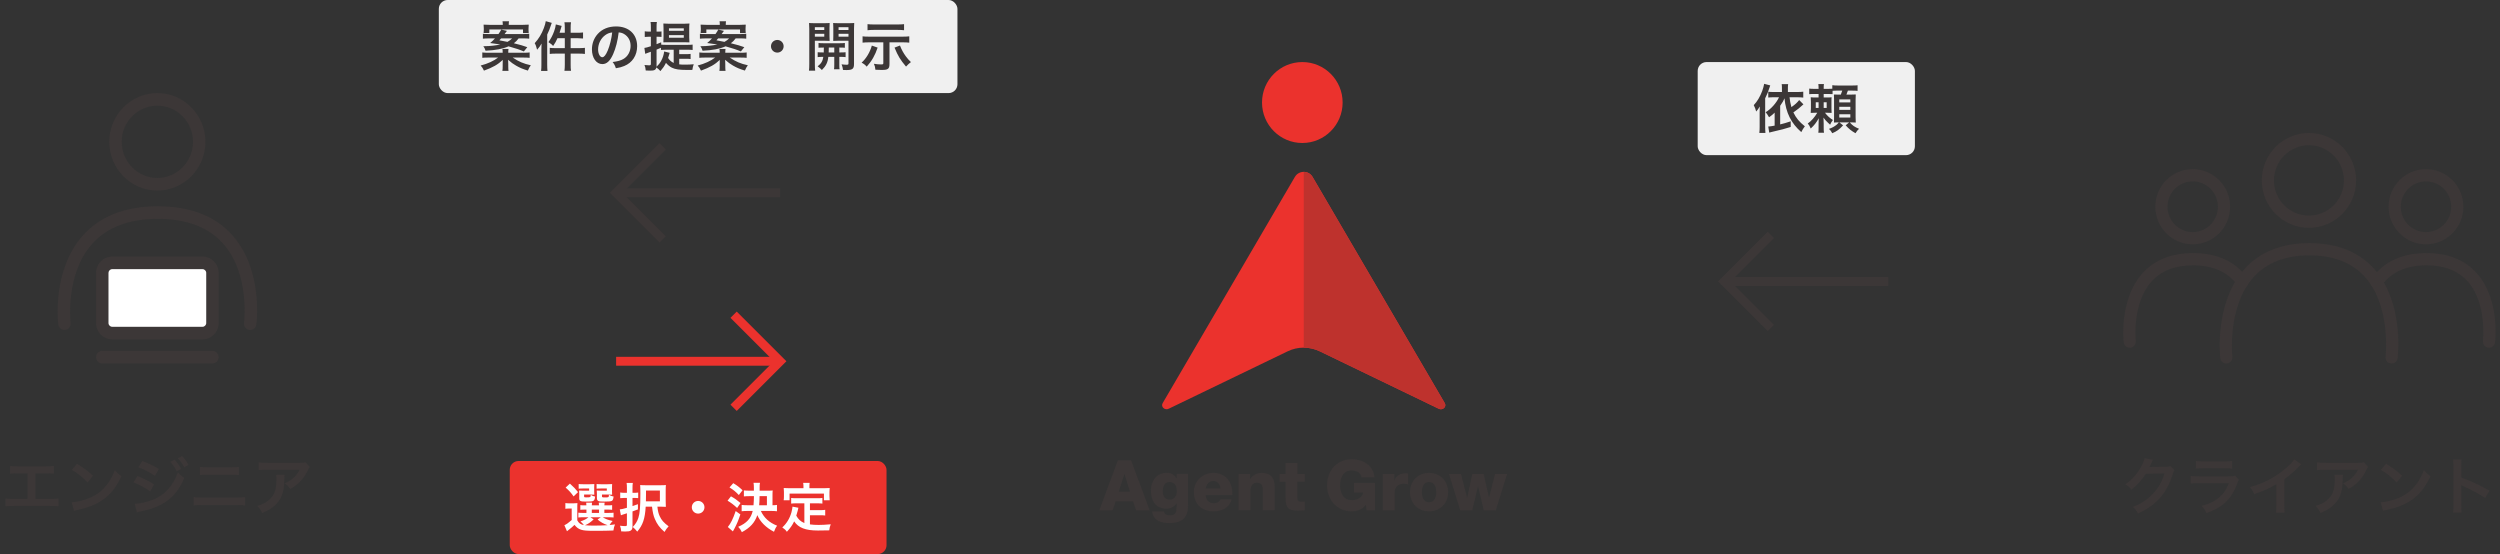 <svg width="564" height="125" viewBox="0 0 564 125" fill="none" xmlns="http://www.w3.org/2000/svg">
<rect x="0" y="0" width="564" height="125" fill="#333333" stroke="none"/>
<path d="M8.004 106.796V112.55H11.392C12.372 112.55 12.666 112.536 13.212 112.452V114.216C12.708 114.16 12.344 114.146 11.42 114.146H3.02C2.096 114.146 1.732 114.16 1.228 114.216V112.452C1.774 112.536 2.068 112.55 3.048 112.55H6.212V106.796H4.07C3.146 106.796 2.782 106.81 2.278 106.866V105.116C2.81 105.2 3.146 105.214 4.098 105.214H10.328C11.28 105.214 11.616 105.2 12.148 105.116V106.866C11.644 106.81 11.294 106.796 10.356 106.796H8.004ZM16.208 106.012L17.37 104.626C19.036 105.662 19.904 106.306 20.982 107.328L19.778 108.854C18.658 107.664 17.51 106.74 16.208 106.012ZM16.698 115.252L16.18 113.32C17.384 113.25 19.05 112.844 20.324 112.284C22.074 111.528 23.376 110.45 24.482 108.854C25.098 107.958 25.49 107.188 25.91 106.054C26.456 106.712 26.68 106.922 27.394 107.426C26.204 109.988 24.874 111.64 22.956 112.914C21.528 113.866 19.792 114.552 17.622 115.014C17.062 115.126 17.02 115.14 16.698 115.252ZM31.202 105.424L32.112 103.996C33.428 104.5 34.828 105.172 35.836 105.802L34.94 107.342C33.806 106.572 32.224 105.746 31.202 105.424ZM30.096 108.826L31.034 107.384C32.336 107.902 33.708 108.602 34.758 109.288L33.89 110.87C32.966 110.156 31.384 109.302 30.096 108.826ZM38.412 104.206L39.392 103.716C40.008 104.374 40.386 104.906 40.862 105.774L39.882 106.292C39.42 105.438 39.028 104.878 38.412 104.206ZM30.894 115.574L30.404 113.656C31.496 113.642 32.966 113.32 34.45 112.746C37.012 111.85 39.112 109.554 40.12 106.572C40.666 107.16 40.932 107.384 41.576 107.818C39.84 112.06 36.886 114.356 31.874 115.336C31.272 115.462 31.16 115.49 30.894 115.574ZM42.528 104.864L41.562 105.41C41.142 104.64 40.68 103.982 40.134 103.38L41.072 102.89C41.702 103.534 42.094 104.066 42.528 104.864ZM45.09 107.174V105.326C45.594 105.41 45.916 105.424 46.742 105.424H52.244C53.07 105.424 53.392 105.41 53.896 105.326V107.174C53.434 107.118 53.098 107.104 52.258 107.104H46.728C45.888 107.104 45.552 107.118 45.09 107.174ZM43.676 114.02V112.144C44.208 112.228 44.516 112.242 45.468 112.242H53.504C54.456 112.242 54.764 112.228 55.296 112.144V114.02C54.806 113.964 54.442 113.95 53.532 113.95H45.44C44.53 113.95 44.166 113.964 43.676 114.02ZM68.946 104.29L69.884 105.354C69.688 105.592 69.688 105.606 69.324 106.334C68.834 107.37 68.022 108.42 67.168 109.148C66.608 109.638 66.146 109.946 65.488 110.31C65.068 109.722 64.858 109.512 64.228 109.036C65.166 108.616 65.698 108.294 66.272 107.748C66.846 107.216 67.28 106.642 67.602 105.97H60.252C59.272 105.97 58.922 105.984 58.348 106.054V104.304C58.88 104.388 59.314 104.416 60.28 104.416H67.588C68.428 104.416 68.554 104.402 68.946 104.29ZM62.296 107.118H64.2C64.158 107.384 64.158 107.398 64.144 108.252C64.088 110.646 63.71 111.99 62.758 113.208C61.918 114.286 60.896 115 59.146 115.728C58.782 114.972 58.6 114.72 58.04 114.132C59.174 113.796 59.804 113.488 60.49 112.942C61.918 111.808 62.366 110.604 62.366 107.958C62.366 107.538 62.352 107.412 62.296 107.118Z" fill="#3C3737"/>
<g clip-path="url(#clip0_1727_24107)">
<path d="M56.442 74.435C56.379 74.435 56.316 74.432 56.253 74.421C55.487 74.315 54.951 73.602 55.053 72.825C55.067 72.719 56.396 61.973 50.491 55.139C47.185 51.312 42.182 49.372 35.616 49.372C29.049 49.372 24.011 51.316 20.663 55.153C14.692 61.994 15.913 72.733 15.927 72.843C16.021 73.62 15.475 74.329 14.709 74.425C13.94 74.52 13.243 73.971 13.149 73.194C13.089 72.705 11.749 61.104 18.554 53.291C22.458 48.812 28.199 46.539 35.616 46.539C43.032 46.539 48.749 48.808 52.611 53.288C59.352 61.104 57.894 72.719 57.827 73.208C57.733 73.921 57.131 74.435 56.442 74.435Z" fill="#3C3737"/>
<path d="M35.497 42.988C29.519 42.988 24.652 38.055 24.652 31.994C24.652 25.933 29.519 21 35.497 21C41.476 21 46.343 25.933 46.343 31.994C46.343 38.055 41.476 42.988 35.497 42.988ZM35.497 23.837C31.061 23.837 27.451 27.497 27.451 31.994C27.451 36.491 31.061 40.151 35.497 40.151C39.933 40.151 43.544 36.491 43.544 31.994C43.544 27.497 39.933 23.837 35.497 23.837Z" fill="#3C3737"/>
<path d="M45.695 59.302H25.303C24.072 59.302 23.074 60.314 23.074 61.561V72.885C23.074 74.133 24.072 75.144 25.303 75.144H45.695C46.926 75.144 47.923 74.133 47.923 72.885V61.561C47.923 60.314 46.926 59.302 45.695 59.302Z" fill="white"/>
<path d="M45.696 76.563H25.304C23.302 76.563 21.676 74.914 21.676 72.885V61.565C21.676 59.536 23.302 57.887 25.304 57.887H45.696C47.697 57.887 49.324 59.536 49.324 61.565V72.885C49.324 74.914 47.697 76.563 45.696 76.563ZM25.304 60.721C24.852 60.721 24.474 61.107 24.474 61.561V72.882C24.474 73.339 24.856 73.722 25.304 73.722H45.696C46.147 73.722 46.525 73.336 46.525 72.882V61.561C46.525 61.104 46.144 60.721 45.696 60.721H25.304Z" fill="#3C3737"/>
<path d="M47.924 82H23.075C22.302 82 21.676 81.365 21.676 80.581C21.676 79.797 22.302 79.163 23.075 79.163H47.924C48.697 79.163 49.324 79.797 49.324 80.581C49.324 81.365 48.697 82 47.924 82Z" fill="#3C3737"/>
</g>
<path d="M489.654 105.158L490.55 106.04C490.41 106.25 490.354 106.376 490.2 106.88C489.556 109.008 488.562 110.898 487.33 112.284C486.042 113.754 484.502 114.846 482.346 115.84C481.954 115.14 481.772 114.902 481.156 114.37C482.556 113.796 483.34 113.376 484.222 112.718C486.224 111.234 487.54 109.316 488.31 106.81L484.096 106.88C483.242 108.238 482.15 109.442 480.82 110.464C480.4 109.89 480.19 109.708 479.462 109.26C481.058 108.168 482.066 107.048 483.088 105.2C483.522 104.402 483.746 103.856 483.802 103.352L485.72 103.73C485.636 103.856 485.636 103.856 485.482 104.164C485.44 104.234 485.44 104.234 485.3 104.556C485.258 104.64 485.258 104.64 485.118 104.92C485.034 105.116 485.034 105.116 484.894 105.368C485.076 105.354 485.3 105.34 485.566 105.34L488.632 105.298C489.178 105.298 489.332 105.27 489.654 105.158ZM495.408 105.718V103.996C495.87 104.08 496.164 104.094 497.046 104.094H501.932C502.814 104.094 503.108 104.08 503.57 103.996V105.718C503.136 105.662 502.87 105.648 501.96 105.648H497.018C496.108 105.648 495.842 105.662 495.408 105.718ZM504.284 107.342L505.082 108.238C504.942 108.49 504.858 108.686 504.69 109.12C503.962 111.178 502.898 112.732 501.442 113.852C500.448 114.622 499.538 115.098 497.774 115.756C497.466 115.056 497.298 114.818 496.682 114.132C498.39 113.698 499.496 113.18 500.574 112.284C501.61 111.416 502.212 110.562 502.828 109.008H496.01C495.072 109.008 494.722 109.022 494.218 109.078V107.37C494.75 107.454 495.058 107.468 496.038 107.468H502.702C503.57 107.468 503.85 107.44 504.284 107.342ZM517.556 103.632L519.166 104.752C518.928 104.962 518.858 105.018 518.648 105.242C517.598 106.334 516.548 107.244 515.344 108.126V114.104C515.344 114.874 515.358 115.28 515.414 115.658H513.454C513.524 115.252 513.538 114.972 513.538 114.146V109.218C511.9 110.198 511.116 110.562 508.54 111.486C508.246 110.758 508.092 110.52 507.602 109.89C510.374 109.134 512.726 107.972 514.952 106.25C516.198 105.284 517.15 104.318 517.556 103.632ZM533.306 104.29L534.244 105.354C534.048 105.592 534.048 105.606 533.684 106.334C533.194 107.37 532.382 108.42 531.528 109.148C530.968 109.638 530.506 109.946 529.848 110.31C529.428 109.722 529.218 109.512 528.588 109.036C529.526 108.616 530.058 108.294 530.632 107.748C531.206 107.216 531.64 106.642 531.962 105.97H524.612C523.632 105.97 523.282 105.984 522.708 106.054V104.304C523.24 104.388 523.674 104.416 524.64 104.416H531.948C532.788 104.416 532.914 104.402 533.306 104.29ZM526.656 107.118H528.56C528.518 107.384 528.518 107.398 528.504 108.252C528.448 110.646 528.07 111.99 527.118 113.208C526.278 114.286 525.256 115 523.506 115.728C523.142 114.972 522.96 114.72 522.4 114.132C523.534 113.796 524.164 113.488 524.85 112.942C526.278 111.808 526.726 110.604 526.726 107.958C526.726 107.538 526.712 107.412 526.656 107.118ZM537.128 106.012L538.29 104.626C539.956 105.662 540.824 106.306 541.902 107.328L540.698 108.854C539.578 107.664 538.43 106.74 537.128 106.012ZM537.618 115.252L537.1 113.32C538.304 113.25 539.97 112.844 541.244 112.284C542.994 111.528 544.296 110.45 545.402 108.854C546.018 107.958 546.41 107.188 546.83 106.054C547.376 106.712 547.6 106.922 548.314 107.426C547.124 109.988 545.794 111.64 543.876 112.914C542.448 113.866 540.712 114.552 538.542 115.014C537.982 115.126 537.94 115.14 537.618 115.252ZM555.328 115.63H553.41C553.48 115.182 553.494 114.804 553.494 114.062V105.088C553.494 104.402 553.466 104.038 553.41 103.66H555.328C555.272 104.08 555.272 104.262 555.272 105.13V107.734C557.19 108.406 559.388 109.428 561.628 110.688L560.648 112.34C559.486 111.542 558.03 110.744 555.692 109.666C555.37 109.512 555.328 109.498 555.216 109.428C555.258 109.82 555.272 109.988 555.272 110.38V114.076C555.272 114.804 555.286 115.168 555.328 115.63Z" fill="#3C3737"/>
<g clip-path="url(#clip1_1727_24107)">
<path d="M539.545 82C539.49 82 539.432 82 539.377 81.99C538.625 81.897 538.09 81.21 538.183 80.451C538.196 80.34 539.456 69.199 533.618 62.576C530.715 59.281 526.473 57.61 521.013 57.61C515.552 57.61 511.276 59.287 508.338 62.597C502.432 69.248 503.606 80.35 503.616 80.464C503.702 81.22 503.16 81.907 502.408 81.99C501.653 82.076 500.974 81.531 500.891 80.775C500.833 80.271 499.577 68.323 506.293 60.761C509.776 56.84 514.729 54.852 521.016 54.852C527.303 54.852 532.238 56.84 535.688 60.758C542.346 68.323 540.973 80.281 540.911 80.789C540.825 81.489 540.235 82 539.548 82H539.545Z" fill="#3C3737"/>
<path d="M520.897 51.398C515.032 51.398 510.258 46.597 510.258 40.699C510.258 34.801 515.032 30 520.897 30C526.762 30 531.536 34.801 531.536 40.699C531.536 46.597 526.762 51.398 520.897 51.398ZM520.897 32.761C516.545 32.761 513.003 36.323 513.003 40.699C513.003 45.075 516.545 48.637 520.897 48.637C525.248 48.637 528.79 45.075 528.79 40.699C528.79 36.323 525.248 32.761 520.897 32.761Z" fill="#3C3737"/>
<path d="M561.519 78.445C561.464 78.445 561.406 78.445 561.351 78.435C560.599 78.342 560.064 77.655 560.156 76.899C560.167 76.816 561.107 68.464 556.755 63.529C554.607 61.092 551.457 59.857 547.393 59.857C542.849 59.857 539.438 61.403 537.255 64.454C536.812 65.072 535.954 65.213 535.34 64.768C534.726 64.323 534.585 63.46 535.028 62.842C537.756 59.032 541.919 57.096 547.397 57.096C552.284 57.096 556.131 58.649 558.821 61.71C563.993 67.588 562.929 76.844 562.885 77.234C562.799 77.934 562.209 78.445 561.522 78.445H561.519Z" fill="#3C3737"/>
<path d="M547.303 55.122C542.653 55.122 538.867 51.315 538.867 46.638C538.867 41.962 542.653 38.155 547.303 38.155C551.953 38.155 555.739 41.962 555.739 46.638C555.739 51.315 551.953 55.122 547.303 55.122ZM547.303 40.916C544.166 40.916 541.613 43.484 541.613 46.638C541.613 49.793 544.166 52.361 547.303 52.361C550.44 52.361 552.993 49.793 552.993 46.638C552.993 43.484 550.44 40.916 547.303 40.916Z" fill="#3C3737"/>
<path d="M480.462 78.445C479.772 78.445 479.178 77.924 479.099 77.22C479.055 76.83 478.083 67.581 483.297 61.71C486.015 58.649 489.872 57.096 494.763 57.096C500.185 57.096 504.3 58.99 507.001 62.728C507.447 63.346 507.31 64.209 506.696 64.657C506.081 65.106 505.223 64.968 504.777 64.35C502.625 61.368 499.255 59.857 494.759 59.857C490.692 59.857 487.525 61.096 485.349 63.539C480.953 68.478 481.814 76.826 481.824 76.913C481.907 77.669 481.364 78.352 480.613 78.438C480.561 78.445 480.51 78.449 480.458 78.449L480.462 78.445Z" fill="#3C3737"/>
<path d="M494.678 55.122C490.028 55.122 486.242 51.315 486.242 46.638C486.242 41.962 490.028 38.155 494.678 38.155C499.328 38.155 503.114 41.962 503.114 46.638C503.114 51.315 499.328 55.122 494.678 55.122ZM494.678 40.916C491.541 40.916 488.988 43.484 488.988 46.638C488.988 49.793 491.541 52.361 494.678 52.361C497.815 52.361 500.368 49.793 500.368 46.638C500.368 43.484 497.815 40.916 494.678 40.916Z" fill="#3C3737"/>
</g>
<path d="M149.5 33L139 43.5L149.5 54" stroke="#3C3737" stroke-width="2"/>
<path d="M176 43.5H139" stroke="#3C3737" stroke-width="2"/>
<path d="M165.5 92L176 81.5L165.5 71" stroke="#EB322D" stroke-width="2"/>
<path d="M139 81.5L176 81.5" stroke="#EB322D" stroke-width="2"/>
<rect x="99" width="117" height="21" rx="2" fill="#F0F0F0"/>
<path d="M118.072 8.664H117.004C116.62 9.168 116.368 9.42 115.924 9.756C117.388 10.116 118.024 10.308 118.96 10.644L118.18 11.604C117.256 11.208 116.344 10.908 114.724 10.452C113.428 11.028 111.844 11.328 109.54 11.448C109.408 11.016 109.288 10.764 109.036 10.416C109.192 10.416 109.324 10.416 109.408 10.416C110.488 10.416 111.892 10.26 112.876 10.032C112.444 9.96 112.228 9.924 110.572 9.708C111.016 9.348 111.22 9.144 111.664 8.664H110.26C109.732 8.664 109.336 8.688 108.94 8.724V7.62C109.228 7.668 109.516 7.68 110.152 7.68H112.456C112.78 7.224 112.96 6.924 113.08 6.672L114.364 6.972C114.28 7.068 114.28 7.068 114.124 7.284C114.112 7.308 114.052 7.392 113.968 7.5C113.944 7.548 113.896 7.608 113.836 7.68H118.168C118.84 7.68 119.032 7.668 119.392 7.62V8.724C119.02 8.676 118.648 8.664 118.072 8.664ZM115.528 8.664H113.056C112.924 8.82 112.852 8.892 112.66 9.096C113.548 9.252 113.74 9.288 114.484 9.444C114.94 9.18 115.216 8.988 115.528 8.664ZM114.664 11.904H118.12C118.708 11.904 119.092 11.88 119.488 11.832V13.044C119.104 13.008 118.72 12.984 118.12 12.984H115.672C117.028 13.908 118.108 14.364 119.752 14.724C119.512 15.036 119.296 15.42 119.092 15.924C117.868 15.552 117.268 15.288 116.428 14.808C115.756 14.424 115.372 14.136 114.628 13.488C114.64 13.836 114.664 14.28 114.664 14.436V14.976C114.664 15.456 114.688 15.816 114.724 15.984H113.332C113.392 15.684 113.404 15.432 113.404 14.976V14.448C113.404 14.304 113.404 14.256 113.416 14.064C113.416 13.908 113.416 13.908 113.416 13.764C113.416 13.692 113.416 13.644 113.428 13.512C112.348 14.544 111.184 15.216 109.18 15.936C108.952 15.432 108.76 15.132 108.436 14.784C110.02 14.376 111.436 13.728 112.372 12.984H110.164C109.552 12.984 109.204 12.996 108.808 13.044V11.832C109.204 11.88 109.588 11.904 110.14 11.904H113.404V11.82C113.404 11.508 113.392 11.316 113.344 11.04H114.724C114.676 11.316 114.664 11.484 114.664 11.82V11.904ZM110.416 5.604H113.428C113.428 5.232 113.404 5.064 113.368 4.8H114.832C114.784 5.04 114.772 5.232 114.772 5.604H117.988C118.576 5.604 118.888 5.592 119.284 5.556C119.248 5.832 119.236 6.036 119.236 6.408V6.756C119.236 7.044 119.248 7.26 119.272 7.464H117.988V6.648H110.392V7.452H109.096C109.132 7.224 109.144 7.032 109.144 6.78V6.396C109.144 6.072 109.132 5.856 109.096 5.556C109.516 5.592 109.888 5.604 110.416 5.604ZM127.42 7.392V6.276C127.42 5.724 127.396 5.412 127.336 5.016H128.824C128.752 5.412 128.74 5.7 128.74 6.288V7.392H130.24C130.852 7.392 131.2 7.368 131.536 7.32V8.688C130.996 8.64 130.636 8.616 130.252 8.616H128.74V10.86H130.612C131.188 10.86 131.572 10.836 131.956 10.788V12.168C131.548 12.12 131.128 12.096 130.636 12.096H128.74V14.592C128.74 15.24 128.752 15.54 128.824 15.972H127.336C127.396 15.54 127.42 15.204 127.42 14.592V12.096H125.368C124.816 12.096 124.384 12.12 124.024 12.168V10.788C124.372 10.836 124.792 10.86 125.368 10.86H127.42V8.616H125.764C125.464 9.324 125.248 9.696 124.792 10.368C124.456 10.008 124.396 9.96 123.724 9.504C124.276 8.748 124.672 7.992 125.02 7.032C125.224 6.444 125.344 5.988 125.392 5.508L126.712 5.844C126.628 6.12 126.604 6.192 126.496 6.564C126.376 6.936 126.328 7.092 126.232 7.392H127.42ZM122.14 14.592V11.148C122.14 10.74 122.152 10.356 122.176 9.828C121.876 10.368 121.612 10.74 121.168 11.22C120.964 10.44 120.868 10.152 120.628 9.744C121.54 8.736 122.188 7.668 122.692 6.336C122.932 5.688 123.052 5.256 123.124 4.776L124.48 5.16C124.42 5.34 124.396 5.4 124.288 5.7C123.988 6.612 123.88 6.876 123.448 7.8V14.604C123.448 15.144 123.472 15.54 123.508 15.996H122.068C122.128 15.504 122.14 15.168 122.14 14.592ZM139.576 7.308C139.348 9.192 138.928 10.848 138.328 12.204C137.644 13.752 136.876 14.46 135.892 14.46C134.524 14.46 133.54 13.068 133.54 11.136C133.54 9.816 134.008 8.58 134.86 7.644C135.868 6.54 137.284 5.964 138.988 5.964C141.868 5.964 143.74 7.716 143.74 10.416C143.74 12.492 142.66 14.148 140.824 14.892C140.248 15.132 139.78 15.252 138.94 15.396C138.736 14.76 138.592 14.496 138.208 13.992C139.312 13.848 140.032 13.656 140.596 13.332C141.64 12.756 142.264 11.616 142.264 10.332C142.264 9.18 141.748 8.244 140.788 7.668C140.416 7.452 140.104 7.356 139.576 7.308ZM138.112 7.32C137.488 7.392 137.056 7.56 136.564 7.908C135.556 8.628 134.932 9.864 134.932 11.148C134.932 12.132 135.352 12.912 135.88 12.912C136.276 12.912 136.684 12.408 137.116 11.376C137.572 10.296 137.968 8.676 138.112 7.32ZM153.232 13.26V14.52C153.64 14.568 153.988 14.58 154.516 14.58C155.26 14.58 155.872 14.556 156.508 14.496C156.328 14.988 156.268 15.252 156.196 15.768C155.788 15.78 155.332 15.78 154.984 15.78C153.268 15.78 152.32 15.636 151.588 15.276C151.108 15.036 150.652 14.664 150.244 14.184C149.836 14.988 149.62 15.288 148.984 16.044C148.612 15.624 148.564 15.588 148.072 15.216C147.952 15.768 147.628 15.936 146.668 15.936C146.404 15.936 146.104 15.924 145.672 15.9C145.636 15.396 145.576 15.12 145.396 14.664C145.864 14.712 146.128 14.736 146.416 14.736C146.764 14.736 146.836 14.676 146.836 14.376V11.676C146.56 11.784 146.416 11.832 146.188 11.904C145.9 12.012 145.732 12.072 145.564 12.144L145.372 10.812C145.696 10.776 146.14 10.656 146.836 10.428V8.292H146.32C146.044 8.292 145.78 8.304 145.456 8.34V7.056C145.768 7.116 145.996 7.128 146.344 7.128H146.836V6.18C146.836 5.58 146.824 5.316 146.764 4.956H148.192C148.132 5.304 148.12 5.58 148.12 6.168V7.128H148.516C149.008 7.116 149.008 7.116 149.032 7.116C149.044 7.116 149.08 7.104 149.14 7.104C149.164 7.092 149.188 7.092 149.236 7.08V8.328C148.984 8.304 148.804 8.292 148.528 8.292H148.12V9.972C148.564 9.804 148.684 9.756 149.164 9.54V10.068C149.44 10.104 149.74 10.116 150.16 10.116H155.152C155.644 10.116 155.932 10.104 156.256 10.056V11.28C155.92 11.232 155.608 11.22 155.152 11.22H153.232V12.216H154.732C155.224 12.216 155.512 12.204 155.8 12.156V13.32C155.476 13.272 155.224 13.26 154.732 13.26H153.232ZM149.836 11.616L151.084 11.916C151.048 12.012 151 12.156 150.868 12.612C150.82 12.768 150.784 12.876 150.724 13.08C151.048 13.596 151.408 13.908 151.984 14.208V11.22H150.04C149.62 11.22 149.38 11.232 149.116 11.268V10.776C148.708 10.956 148.576 11.016 148.12 11.196V14.76C148.12 14.868 148.12 14.928 148.108 15.06C148.576 14.616 148.864 14.256 149.152 13.74C149.512 13.092 149.752 12.348 149.836 11.616ZM154.348 9.528H150.664C150.184 9.528 149.992 9.528 149.656 9.552C149.668 9.372 149.68 8.964 149.692 8.328V6.432C149.692 5.964 149.68 5.604 149.656 5.304C150.016 5.34 150.364 5.352 150.82 5.352H154.396C154.888 5.352 155.2 5.34 155.548 5.304C155.5 5.592 155.488 5.928 155.488 6.384V8.364C155.488 8.808 155.488 8.844 155.536 9.564C155.224 9.54 154.84 9.528 154.348 9.528ZM150.916 6.396V6.948H154.264V6.396H150.916ZM150.916 7.932V8.508H154.264V7.932H150.916ZM167.032 8.664H165.964C165.58 9.168 165.328 9.42 164.884 9.756C166.348 10.116 166.984 10.308 167.92 10.644L167.14 11.604C166.216 11.208 165.304 10.908 163.684 10.452C162.388 11.028 160.804 11.328 158.5 11.448C158.368 11.016 158.248 10.764 157.996 10.416C158.152 10.416 158.284 10.416 158.368 10.416C159.448 10.416 160.852 10.26 161.836 10.032C161.404 9.96 161.188 9.924 159.532 9.708C159.976 9.348 160.18 9.144 160.624 8.664H159.22C158.692 8.664 158.296 8.688 157.9 8.724V7.62C158.188 7.668 158.476 7.68 159.112 7.68H161.416C161.74 7.224 161.92 6.924 162.04 6.672L163.324 6.972C163.24 7.068 163.24 7.068 163.084 7.284C163.072 7.308 163.012 7.392 162.928 7.5C162.904 7.548 162.856 7.608 162.796 7.68H167.128C167.8 7.68 167.992 7.668 168.352 7.62V8.724C167.98 8.676 167.608 8.664 167.032 8.664ZM164.488 8.664H162.016C161.884 8.82 161.812 8.892 161.62 9.096C162.508 9.252 162.7 9.288 163.444 9.444C163.9 9.18 164.176 8.988 164.488 8.664ZM163.624 11.904H167.08C167.668 11.904 168.052 11.88 168.448 11.832V13.044C168.064 13.008 167.68 12.984 167.08 12.984H164.632C165.988 13.908 167.068 14.364 168.712 14.724C168.472 15.036 168.256 15.42 168.052 15.924C166.828 15.552 166.228 15.288 165.388 14.808C164.716 14.424 164.332 14.136 163.588 13.488C163.6 13.836 163.624 14.28 163.624 14.436V14.976C163.624 15.456 163.648 15.816 163.684 15.984H162.292C162.352 15.684 162.364 15.432 162.364 14.976V14.448C162.364 14.304 162.364 14.256 162.376 14.064C162.376 13.908 162.376 13.908 162.376 13.764C162.376 13.692 162.376 13.644 162.388 13.512C161.308 14.544 160.144 15.216 158.14 15.936C157.912 15.432 157.72 15.132 157.396 14.784C158.98 14.376 160.396 13.728 161.332 12.984H159.124C158.512 12.984 158.164 12.996 157.768 13.044V11.832C158.164 11.88 158.548 11.904 159.1 11.904H162.364V11.82C162.364 11.508 162.352 11.316 162.304 11.04H163.684C163.636 11.316 163.624 11.484 163.624 11.82V11.904ZM159.376 5.604H162.388C162.388 5.232 162.364 5.064 162.328 4.8H163.792C163.744 5.04 163.732 5.232 163.732 5.604H166.948C167.536 5.604 167.848 5.592 168.244 5.556C168.208 5.832 168.196 6.036 168.196 6.408V6.756C168.196 7.044 168.208 7.26 168.232 7.464H166.948V6.648H159.352V7.452H158.056C158.092 7.224 158.104 7.032 158.104 6.78V6.396C158.104 6.072 158.092 5.856 158.056 5.556C158.476 5.592 158.848 5.604 159.376 5.604ZM175.36 9.012C176.152 9.012 176.788 9.648 176.788 10.44C176.788 11.232 176.152 11.868 175.36 11.868C174.568 11.868 173.932 11.232 173.932 10.44C173.932 9.648 174.568 9.012 175.36 9.012ZM185.716 11.832H185.836C185.86 11.412 185.86 11.28 185.86 10.728C185.308 10.728 184.984 10.74 184.66 10.776V9.696C184.984 9.744 185.308 9.756 185.872 9.756H189.352C189.94 9.756 190.264 9.744 190.6 9.696V10.776C190.276 10.74 189.952 10.728 189.352 10.728V11.832H189.532C190.132 11.832 190.432 11.82 190.768 11.784V12.888C190.408 12.84 190.108 12.828 189.532 12.828H189.352V14.604C189.352 15.156 189.364 15.36 189.412 15.624H188.152C188.2 15.336 188.212 15.12 188.212 14.592V12.828H186.868C186.736 14.1 186.34 14.892 185.416 15.792C185.104 15.456 184.864 15.252 184.456 14.964C185.26 14.34 185.596 13.8 185.74 12.828C185.116 12.828 184.78 12.84 184.468 12.888V11.784C184.804 11.82 185.104 11.832 185.716 11.832ZM188.212 10.728H186.976C186.976 11.268 186.976 11.268 186.952 11.832H188.212V10.728ZM183.832 9.192V14.472C183.832 15.18 183.856 15.588 183.904 15.936H182.5C182.548 15.588 182.572 15.192 182.572 14.448V6.528C182.572 5.904 182.56 5.568 182.524 5.184C182.86 5.22 183.172 5.232 183.76 5.232H185.944C186.568 5.232 186.844 5.22 187.168 5.184C187.144 5.532 187.132 5.88 187.132 6.3V8.148C187.132 8.688 187.144 8.916 187.168 9.228C186.856 9.204 186.484 9.192 186.064 9.192H183.832ZM183.832 6.132V6.768H185.956V6.132H183.832ZM183.832 7.62V8.268H185.956V7.62H183.832ZM192.664 6.516V14.46C192.664 15.528 192.304 15.804 190.96 15.804C190.744 15.804 190.576 15.804 190.18 15.78C190.108 15.24 190.048 14.976 189.856 14.508C190.288 14.568 190.672 14.604 190.96 14.604C191.344 14.604 191.416 14.556 191.416 14.292V9.192H189.064C188.644 9.192 188.26 9.204 187.972 9.228C187.996 8.88 187.996 8.688 187.996 8.148V6.3C187.996 5.844 187.984 5.532 187.96 5.184C188.296 5.22 188.572 5.232 189.184 5.232H191.476C192.076 5.232 192.376 5.22 192.712 5.184C192.676 5.628 192.664 5.916 192.664 6.516ZM189.184 6.132V6.768H191.416V6.132H189.184ZM189.184 7.62V8.268H191.416V7.62H189.184ZM199.276 9.552H196.036C195.424 9.552 195.04 9.576 194.596 9.624V8.196C195.028 8.256 195.352 8.268 196.048 8.268H203.68C204.304 8.268 204.7 8.244 205.132 8.196V9.624C204.676 9.576 204.304 9.552 203.692 9.552H200.668V14.388C200.668 15.084 200.572 15.348 200.272 15.552C200.02 15.72 199.66 15.78 198.856 15.78C198.34 15.78 197.908 15.768 197.488 15.732C197.44 15.168 197.368 14.868 197.152 14.388C197.716 14.484 198.244 14.532 198.652 14.532C199.216 14.532 199.276 14.508 199.276 14.232V9.552ZM203.956 5.448V6.816C203.536 6.768 203.032 6.744 202.504 6.744H197.14C196.684 6.744 196.192 6.768 195.712 6.816V5.448C196.156 5.496 196.54 5.52 197.152 5.52H202.516C203.068 5.52 203.524 5.496 203.956 5.448ZM196.684 10.284L197.992 10.74C197.428 12.444 196.684 13.752 195.532 15.036C195.184 14.64 194.92 14.424 194.38 14.136C195.412 13.212 196.276 11.772 196.684 10.284ZM201.808 10.74L203.032 10.272C203.452 11.316 203.776 11.904 204.364 12.72C204.76 13.248 205 13.524 205.504 14.004C205.084 14.328 204.796 14.592 204.4 15.024C203.092 13.464 202.588 12.636 201.808 10.74Z" fill="#3C3737"/>
<rect x="115" y="104" width="85" height="21" rx="2" fill="#EB322D"/>
<path d="M130.236 114.8V117.392C130.596 118.052 130.992 118.328 131.724 118.46C131.58 118.232 131.28 117.908 130.944 117.632C131.784 117.356 132.276 117.104 132.756 116.696H131.4C130.956 116.696 130.752 116.708 130.476 116.756V115.652C130.74 115.7 130.932 115.712 131.4 115.712H132.3V114.968H132.036C131.436 114.968 131.22 114.98 130.92 115.016V113.96C131.208 113.996 131.412 114.008 132.036 114.008H132.288C132.276 113.72 132.264 113.6 132.24 113.396H133.56C133.536 113.588 133.524 113.744 133.512 114.008H135.132C135.12 113.72 135.108 113.6 135.084 113.396H136.404C136.368 113.6 136.356 113.732 136.344 114.008H136.98C137.592 114.008 137.796 113.996 138.096 113.96V115.016C137.784 114.98 137.568 114.968 136.968 114.968H136.344V115.712H137.268C137.904 115.712 138.12 115.7 138.42 115.664V116.744C138.108 116.708 137.88 116.696 137.268 116.696H135.984C136.608 117.092 137.184 117.308 138.216 117.536C137.916 117.848 137.712 118.112 137.52 118.448C137.844 118.424 137.844 118.424 138.744 118.304C138.528 118.88 138.492 119.012 138.384 119.684C137.328 119.732 135.792 119.756 134.256 119.756C132.384 119.756 131.688 119.696 131.088 119.504C130.488 119.312 130.044 118.976 129.612 118.412C129.12 118.88 128.928 119.048 128.448 119.42C128.208 119.612 128.112 119.684 127.908 119.852L127.32 118.484C127.776 118.292 128.256 117.956 128.976 117.32V114.728H128.352C128.028 114.728 127.86 114.74 127.548 114.788V113.492C127.86 113.54 128.064 113.552 128.508 113.552H129.372C129.792 113.552 129.96 113.54 130.272 113.504C130.236 113.888 130.236 114.068 130.236 114.8ZM133.188 116.696L133.932 117.176C133.08 117.944 132.744 118.16 131.976 118.496C132.552 118.556 133.236 118.58 134.052 118.58C134.928 118.58 135.984 118.544 137.076 118.484C136.188 118.184 135.492 117.788 134.808 117.2L135.54 116.696H133.188ZM133.512 114.968V115.712H135.144V114.968H133.512ZM134.052 109.868V110.96C134.052 111.26 134.052 111.44 134.076 111.608C133.776 111.584 133.596 111.572 133.308 111.572H131.772V111.932C131.772 112.184 131.808 112.208 132.288 112.208C133.224 112.208 133.236 112.196 133.272 111.644C133.572 111.836 133.872 111.956 134.256 112.028C134.184 112.688 134.064 112.928 133.74 113.048C133.5 113.132 133.128 113.156 132.156 113.156C130.908 113.156 130.68 113.036 130.68 112.388V111.368C130.68 111.044 130.668 110.888 130.644 110.66C130.86 110.684 131.064 110.696 131.484 110.696H132.912V110.204H131.52C131.04 110.204 130.836 110.216 130.548 110.252V109.196C130.8 109.232 131.16 109.244 131.532 109.244H133.02C133.596 109.244 133.86 109.232 134.076 109.208C134.052 109.388 134.052 109.472 134.052 109.868ZM138.072 109.868V110.96C138.072 111.248 138.072 111.44 138.096 111.608C137.796 111.584 137.616 111.572 137.328 111.572H135.804V111.932C135.804 112.1 135.816 112.136 135.912 112.172C135.996 112.208 136.176 112.22 136.464 112.22C137.328 112.22 137.352 112.208 137.376 111.632C137.736 111.836 137.988 111.92 138.432 112.028C138.336 112.688 138.252 112.892 137.988 113.012C137.748 113.12 137.28 113.156 136.332 113.156C135.504 113.156 135.216 113.132 135.012 113.036C134.76 112.928 134.664 112.724 134.664 112.352V111.428C134.652 110.936 134.652 110.936 134.64 110.912C134.628 110.78 134.628 110.78 134.628 110.66C134.844 110.684 135.048 110.696 135.456 110.696H136.896V110.204H135.564C135.084 110.204 134.88 110.216 134.592 110.252V109.196C134.856 109.232 135.204 109.244 135.576 109.244H137.04C137.616 109.244 137.88 109.232 138.096 109.208C138.072 109.376 138.072 109.508 138.072 109.868ZM127.608 110L128.568 109.1C129.444 109.88 129.828 110.3 130.404 111.02L129.408 111.992C128.784 111.116 128.472 110.768 127.608 110ZM147.096 114.308H145.668C145.512 117.02 145.008 118.484 143.76 119.936C143.352 119.444 143.148 119.216 142.752 118.892C143.364 118.244 143.76 117.62 144.012 116.84C144.348 115.82 144.468 114.356 144.468 111.332C144.468 110.36 144.456 109.952 144.42 109.424C144.804 109.46 145.128 109.472 145.776 109.472H148.944C149.568 109.472 149.868 109.46 150.228 109.424C150.192 109.784 150.18 110.06 150.18 110.708V113.072C150.18 113.792 150.192 114.02 150.216 114.344C149.88 114.32 149.58 114.308 149.172 114.308H148.308C148.416 115.316 148.56 115.868 148.824 116.444C149.256 117.368 149.712 117.884 150.84 118.736C150.432 119.18 150.192 119.504 149.916 120.008C148.8 119.024 148.236 118.256 147.744 117.104C147.42 116.372 147.252 115.616 147.096 114.308ZM145.716 113.096H148.872V110.66H145.74V111.416C145.74 111.848 145.74 111.968 145.716 113.096ZM141.432 112.328H140.88C140.604 112.328 140.34 112.34 139.92 112.388V111.104C140.232 111.164 140.496 111.176 140.904 111.176H141.432V110.156C141.432 109.592 141.42 109.304 141.36 108.956H142.764C142.704 109.292 142.692 109.592 142.692 110.156V111.176H143.184C143.484 111.176 143.7 111.164 143.976 111.116V112.376C143.712 112.34 143.448 112.328 143.184 112.328H142.692V114.176C143.052 114.056 143.22 113.996 143.916 113.744V114.92C143.352 115.148 143.184 115.208 142.692 115.376V118.772C142.692 119.24 142.572 119.504 142.296 119.696C142.08 119.852 141.684 119.912 141.024 119.912C140.76 119.912 140.556 119.9 140.148 119.876C140.088 119.324 140.04 119.084 139.872 118.604C140.388 118.664 140.712 118.688 141.072 118.688C141.36 118.688 141.432 118.616 141.432 118.328V115.796L140.46 116.108C140.304 116.156 140.256 116.18 140.076 116.252L139.824 114.92C140.28 114.872 140.508 114.824 141.432 114.56V112.328ZM157.5 113.012C158.292 113.012 158.928 113.648 158.928 114.44C158.928 115.232 158.292 115.868 157.5 115.868C156.708 115.868 156.072 115.232 156.072 114.44C156.072 113.648 156.708 113.012 157.5 113.012ZM173.952 115.268H171.648C172.368 116.828 173.532 117.884 175.32 118.604C174.996 119.024 174.864 119.3 174.612 119.972C172.824 119.048 171.468 117.704 170.856 116.216C170.268 117.92 169.236 119.06 167.364 120.056C167.148 119.576 166.944 119.288 166.536 118.844C168.432 118.04 169.416 116.972 169.812 115.268H168.66C168.108 115.268 167.676 115.292 167.316 115.34V113.912C167.676 113.96 168.132 113.984 168.648 113.984H169.992C170.052 113.3 170.076 112.604 170.088 111.932H169.092C168.6 111.932 168.12 111.956 167.82 111.992V110.636C168.192 110.672 168.588 110.696 169.092 110.696H170.076V110.048C170.076 109.496 170.052 109.256 169.992 108.92H171.456C171.384 109.268 171.372 109.484 171.372 110.036V110.696H173.208C173.772 110.696 174.048 110.684 174.324 110.648C174.288 110.888 174.276 111.152 174.276 111.608V113.984C174.768 113.972 174.78 113.972 175.284 113.912V115.34C174.888 115.292 174.492 115.268 173.952 115.268ZM171.264 113.984H173.016V111.932H171.36C171.348 112.892 171.324 113.36 171.264 113.984ZM164.58 109.964L165.42 109.004C166.26 109.496 166.728 109.856 167.52 110.6L166.68 111.68C165.924 110.888 165.54 110.576 164.58 109.964ZM164.136 112.952L164.904 111.968C165.768 112.448 166.2 112.76 167.064 113.48L166.296 114.596C165.48 113.84 165 113.48 164.136 112.952ZM165.972 115.292L167.028 116.048C166.572 117.416 166.26 118.172 165.708 119.216C165.624 119.372 165.372 119.816 165.336 119.888L164.196 118.892C164.868 118.076 165.348 117.104 165.972 115.292ZM181.464 118.004V113.552H179.7C179.172 113.552 178.836 113.564 178.488 113.612V112.34C178.8 112.388 179.148 112.4 179.7 112.4H184.296C184.86 112.4 185.208 112.388 185.532 112.34V113.612C185.196 113.564 184.848 113.552 184.296 113.552H182.724V115.088H184.992C185.544 115.088 185.844 115.076 186.168 115.016V116.3C185.808 116.252 185.52 116.24 184.992 116.24H182.724V118.304C183.312 118.388 183.972 118.424 184.68 118.424C185.376 118.424 186.192 118.388 187.416 118.28C187.224 118.772 187.14 119.096 187.08 119.648C186.096 119.672 185.472 119.684 184.524 119.684C181.716 119.684 180.144 119.072 179.16 117.62C178.776 118.448 178.32 119.108 177.516 119.972C177.204 119.528 177.036 119.372 176.484 118.988C177.468 118.1 178.164 116.948 178.548 115.592C178.68 115.1 178.776 114.56 178.788 114.296L180.12 114.548C180.06 114.752 180.06 114.764 179.952 115.256C179.892 115.496 179.82 115.772 179.64 116.336C180.12 117.188 180.612 117.632 181.464 118.004ZM181.26 110.144V109.7C181.26 109.4 181.236 109.196 181.188 108.932H182.664C182.616 109.184 182.604 109.376 182.604 109.688V110.144H185.844C186.324 110.144 186.732 110.132 187.176 110.096C187.14 110.372 187.128 110.636 187.128 110.984V111.92C187.128 112.268 187.14 112.544 187.176 112.856H185.88V111.356H178.128V112.856H176.796C176.844 112.568 176.856 112.328 176.856 111.908V110.984C176.856 110.672 176.832 110.372 176.808 110.096C177.24 110.132 177.648 110.144 178.128 110.144H181.26Z" fill="white"/>
<path d="M399.5 53L389 63.5L399.5 74" stroke="#3C3737" stroke-width="2"/>
<path d="M426 63.5H389" stroke="#3C3737" stroke-width="2"/>
<rect x="383" y="14" width="49" height="21" rx="2" fill="#F0F0F0"/>
<path d="M405.892 22.568L406.852 23.54C406.108 24.236 405.424 24.788 404.584 25.364C405.232 26.672 405.904 27.476 407.176 28.496C406.84 28.928 406.588 29.336 406.372 29.804C404.08 27.8 402.904 25.448 402.58 22.184C402.316 22.796 402.196 23.012 401.608 23.864V28.064C402.436 27.86 402.868 27.74 403.984 27.368V28.64C402.304 29.156 402.304 29.156 399.7 29.768C399.328 29.852 399.304 29.864 399.136 29.912L398.92 28.544C399.34 28.52 399.688 28.472 400.36 28.34V25.412C399.94 25.832 399.76 25.976 399.1 26.456C398.824 25.976 398.596 25.628 398.332 25.316C399.532 24.608 400.756 23.228 401.344 21.944H400.168C399.652 21.944 399.328 21.956 398.92 22.004V20.696C399.292 20.744 399.592 20.756 400.18 20.756H402.004V19.832C402.004 19.448 401.992 19.232 401.944 18.98H403.408C403.36 19.256 403.348 19.484 403.348 19.832V20.756H405.472C406.06 20.756 406.456 20.732 406.816 20.684V22.016C406.444 21.968 405.988 21.944 405.472 21.944H403.72C403.816 22.808 403.9 23.228 404.14 24.164C404.968 23.588 405.472 23.132 405.892 22.568ZM396.976 28.592V25.328C396.976 24.956 396.988 24.68 397.012 24.02C396.7 24.548 396.544 24.764 396.196 25.16C396.028 24.548 395.896 24.212 395.644 23.72C396.424 22.904 397.06 21.836 397.552 20.528C397.78 19.88 397.924 19.352 397.996 18.908L399.364 19.268C399.292 19.436 399.28 19.496 399.184 19.808C398.932 20.624 398.656 21.308 398.224 22.172V28.604C398.224 29.144 398.248 29.54 398.284 29.996H396.904C396.964 29.504 396.976 29.168 396.976 28.592ZM413.428 20.48V21.236C413.14 21.212 412.888 21.2 412.408 21.2H411.424V21.992H412.216C412.708 21.992 412.936 21.98 413.212 21.944C413.176 22.244 413.176 22.364 413.176 22.904V24.5C413.176 25.016 413.188 25.208 413.212 25.472C412.912 25.448 412.72 25.436 412.24 25.436H411.712C412.3 26.192 412.852 26.684 413.512 27.068C413.188 27.5 413.056 27.704 412.876 28.136C412.768 28.028 412.768 28.028 412.408 27.704C412.06 27.404 411.652 26.936 411.376 26.528C411.412 27.08 411.424 27.476 411.424 27.92V28.724C411.424 29.372 411.436 29.636 411.496 29.948H410.212C410.26 29.612 410.272 29.336 410.272 28.724V27.968C410.272 27.536 410.284 27.164 410.308 26.672C409.78 27.644 409.312 28.244 408.496 29C408.316 28.52 408.148 28.232 407.824 27.872C408.616 27.32 409.408 26.432 409.972 25.436H409.504C409.012 25.436 408.844 25.448 408.496 25.472C408.532 25.16 408.544 24.884 408.544 24.38V23C408.544 22.532 408.532 22.256 408.496 21.944C408.82 21.98 409.048 21.992 409.66 21.992H410.272V21.2H409.468C408.856 21.2 408.496 21.212 408.16 21.248V19.988C408.52 20.036 408.796 20.048 409.468 20.048H410.272C410.272 19.496 410.26 19.244 410.212 18.968H411.484C411.436 19.196 411.424 19.472 411.424 19.964V20.048H412.42C412.936 20.048 413.116 20.036 413.368 20.012V19.22C413.728 19.268 414.052 19.292 414.64 19.292H417.772C418.432 19.292 418.756 19.28 419.068 19.232V20.504C418.72 20.456 418.42 20.444 417.772 20.444H416.884C416.764 20.804 416.668 21.068 416.548 21.344H417.496C418.132 21.344 418.372 21.332 418.66 21.308C418.636 21.632 418.624 21.992 418.624 22.448V26.408C418.624 26.876 418.636 27.308 418.66 27.644C418.252 27.62 417.988 27.608 417.64 27.608H417.304C417.952 28.34 418.396 28.64 419.404 29.06C419.02 29.42 418.948 29.504 418.6 30.056C417.64 29.504 417.112 29.084 416.38 28.268L417.172 27.608H414.952L415.804 28.28C414.892 29.252 414.376 29.624 413.356 30.056C413.128 29.624 412.96 29.396 412.612 29.072C413.344 28.82 413.8 28.58 414.328 28.148C414.508 27.992 414.58 27.92 414.844 27.608H414.676C414.28 27.608 413.98 27.62 413.74 27.644C413.764 27.272 413.764 27.068 413.764 26.552V22.436C413.764 21.896 413.752 21.656 413.728 21.32C414.004 21.332 414.22 21.344 414.748 21.344H415.288C415.444 20.972 415.54 20.708 415.612 20.444H414.292C413.848 20.444 413.656 20.456 413.428 20.48ZM410.272 23.072H409.636V24.356H410.272V23.072ZM411.424 23.072V24.356H412.096V23.072H411.424ZM414.94 22.424V23.108H417.436V22.424H414.94ZM414.94 24.092V24.788H417.436V24.092H414.94ZM414.94 25.772V26.516H417.436V25.772H414.94Z" fill="#3C3737"/>
<g clip-path="url(#clip2_1727_24107)">
<path d="M252.198 103.844H255.169L259.367 115.129H256.311L255.615 113.103H251.7L250.996 115.129H248L252.198 103.844ZM252.387 110.922H254.937L253.692 106.973H253.658L252.378 110.922H252.387Z" fill="#3C3737"/>
<path d="M268.011 114.129C268.011 115.474 267.762 118 263.933 118C262.027 118 260.233 117.577 259.924 115.379H262.603C262.663 115.741 262.809 115.965 263.058 116.086C263.298 116.215 263.624 116.258 264.036 116.258C265.307 116.258 265.436 115.362 265.436 114.344V113.569H265.401C264.912 114.327 264.096 114.767 263.229 114.767C260.757 114.767 259.641 113 259.641 110.689C259.641 108.508 260.92 106.671 263.229 106.671C264.208 106.671 264.946 107.094 265.419 107.939H265.453V106.913H268.02V114.12L268.011 114.129ZM263.873 108.741C262.697 108.741 262.319 109.784 262.319 110.792C262.319 111.801 262.757 112.724 263.865 112.724C264.972 112.724 265.487 111.836 265.487 110.81C265.487 109.784 265.075 108.741 263.882 108.741H263.873Z" fill="#3C3737"/>
<path d="M272.015 111.68C272.057 112.801 272.71 113.542 273.843 113.542C274.487 113.542 275.122 113.241 275.371 112.646H277.87C277.38 114.543 275.638 115.362 273.809 115.362C271.147 115.362 269.336 113.749 269.336 110.999C269.336 108.49 271.336 106.688 273.74 106.688C276.668 106.688 278.127 108.904 278.007 111.68H272.015ZM275.337 110.18C275.294 109.266 274.642 108.508 273.749 108.508C272.804 108.508 272.178 109.189 272.015 110.18H275.337Z" fill="#3C3737"/>
<path d="M279.423 106.93H282.015V108.051H282.05C282.539 107.214 283.638 106.688 284.617 106.688C287.338 106.688 287.562 108.68 287.562 109.861V115.12H284.883V111.154C284.883 110.034 285.012 108.896 283.544 108.896C282.539 108.896 282.093 109.749 282.093 110.646V115.12H279.414V106.921L279.423 106.93Z" fill="#3C3737"/>
<path d="M294.343 108.663H292.694V112.396C292.694 113.043 293.072 113.189 293.656 113.189C293.879 113.189 294.111 113.155 294.351 113.155V115.129C293.862 115.146 293.373 115.207 292.892 115.207C290.608 115.207 290.024 114.543 290.024 112.319V108.672H288.668V106.93H290.024V104.447H292.703V106.93H294.351V108.672L294.343 108.663Z" fill="#3C3737"/>
<path d="M310.183 115.129H308.294L308.123 113.896C307.35 114.982 306.028 115.362 304.989 115.362C301.589 115.362 299.383 112.758 299.383 109.482C299.383 106.206 301.589 103.602 304.989 103.602C307.316 103.602 309.805 104.852 310.072 107.68H307.144C307.049 106.714 306.105 106.128 304.929 106.128C303.04 106.128 302.319 107.801 302.319 109.482C302.319 111.163 303.04 112.836 304.929 112.836C306.38 112.836 307.35 112.154 307.513 111.129H305.47V108.947H310.192V115.129H310.183Z" fill="#3C3737"/>
<path d="M311.962 106.93H314.554V108.37H314.589C314.984 107.327 315.894 106.775 317.044 106.775C317.25 106.775 317.465 106.792 317.671 106.835V109.284C317.328 109.189 317.01 109.129 316.649 109.129C315.327 109.129 314.632 110.042 314.632 111.068V115.129H311.953V106.93H311.962Z" fill="#3C3737"/>
<path d="M322.39 106.688C324.923 106.688 326.7 108.568 326.7 111.034C326.7 113.499 324.923 115.362 322.39 115.362C319.858 115.362 318.098 113.499 318.098 111.034C318.098 108.568 319.858 106.688 322.39 106.688ZM322.39 113.31C323.635 113.31 324.03 112.077 324.03 111.034C324.03 109.99 323.635 108.74 322.39 108.74C321.145 108.74 320.768 109.99 320.768 111.034C320.768 112.077 321.145 113.31 322.39 113.31Z" fill="#3C3737"/>
<path d="M337.451 115.129H334.746L333.458 109.68H333.424L332.145 115.129H329.44L326.891 106.93H329.595L330.96 112.241H330.994L332.162 106.93H334.712L335.905 112.224H335.94L337.279 106.93H340L337.451 115.129Z" fill="#3C3737"/>
<path d="M262.293 90.963C261.803 91.799 262.851 92.687 263.727 92.179L290.478 79.264C292.779 78.152 295.458 78.152 297.759 79.264L324.51 92.179C325.386 92.687 326.434 91.799 325.944 90.963L296.119 39.924C295.226 38.39 293.011 38.39 292.118 39.924L262.293 90.954V90.963Z" fill="#EB322D"/>
<path d="M293.803 32.26C298.824 32.26 302.895 28.172 302.895 23.13C302.895 18.088 298.824 14 293.803 14C288.781 14 284.711 18.088 284.711 23.13C284.711 28.172 288.781 32.26 293.803 32.26Z" fill="#EB322D"/>
<path d="M296.121 39.925C295.674 39.157 294.902 38.778 294.129 38.778V78.428C295.374 78.428 296.61 78.704 297.76 79.264L324.512 92.179C325.388 92.688 326.435 91.799 325.946 90.963L296.121 39.925Z" fill="#BE322D"/>
</g>
<defs>
<clipPath id="clip0_1727_24107">
<rect width="45" height="61" fill="white" transform="translate(13 21)"/>
</clipPath>
<clipPath id="clip1_1727_24107">
<rect width="84" height="52" fill="white" transform="translate(479 30)"/>
</clipPath>
<clipPath id="clip2_1727_24107">
<rect width="92" height="104" fill="white" transform="translate(248 14)"/>
</clipPath>
</defs>
</svg>
